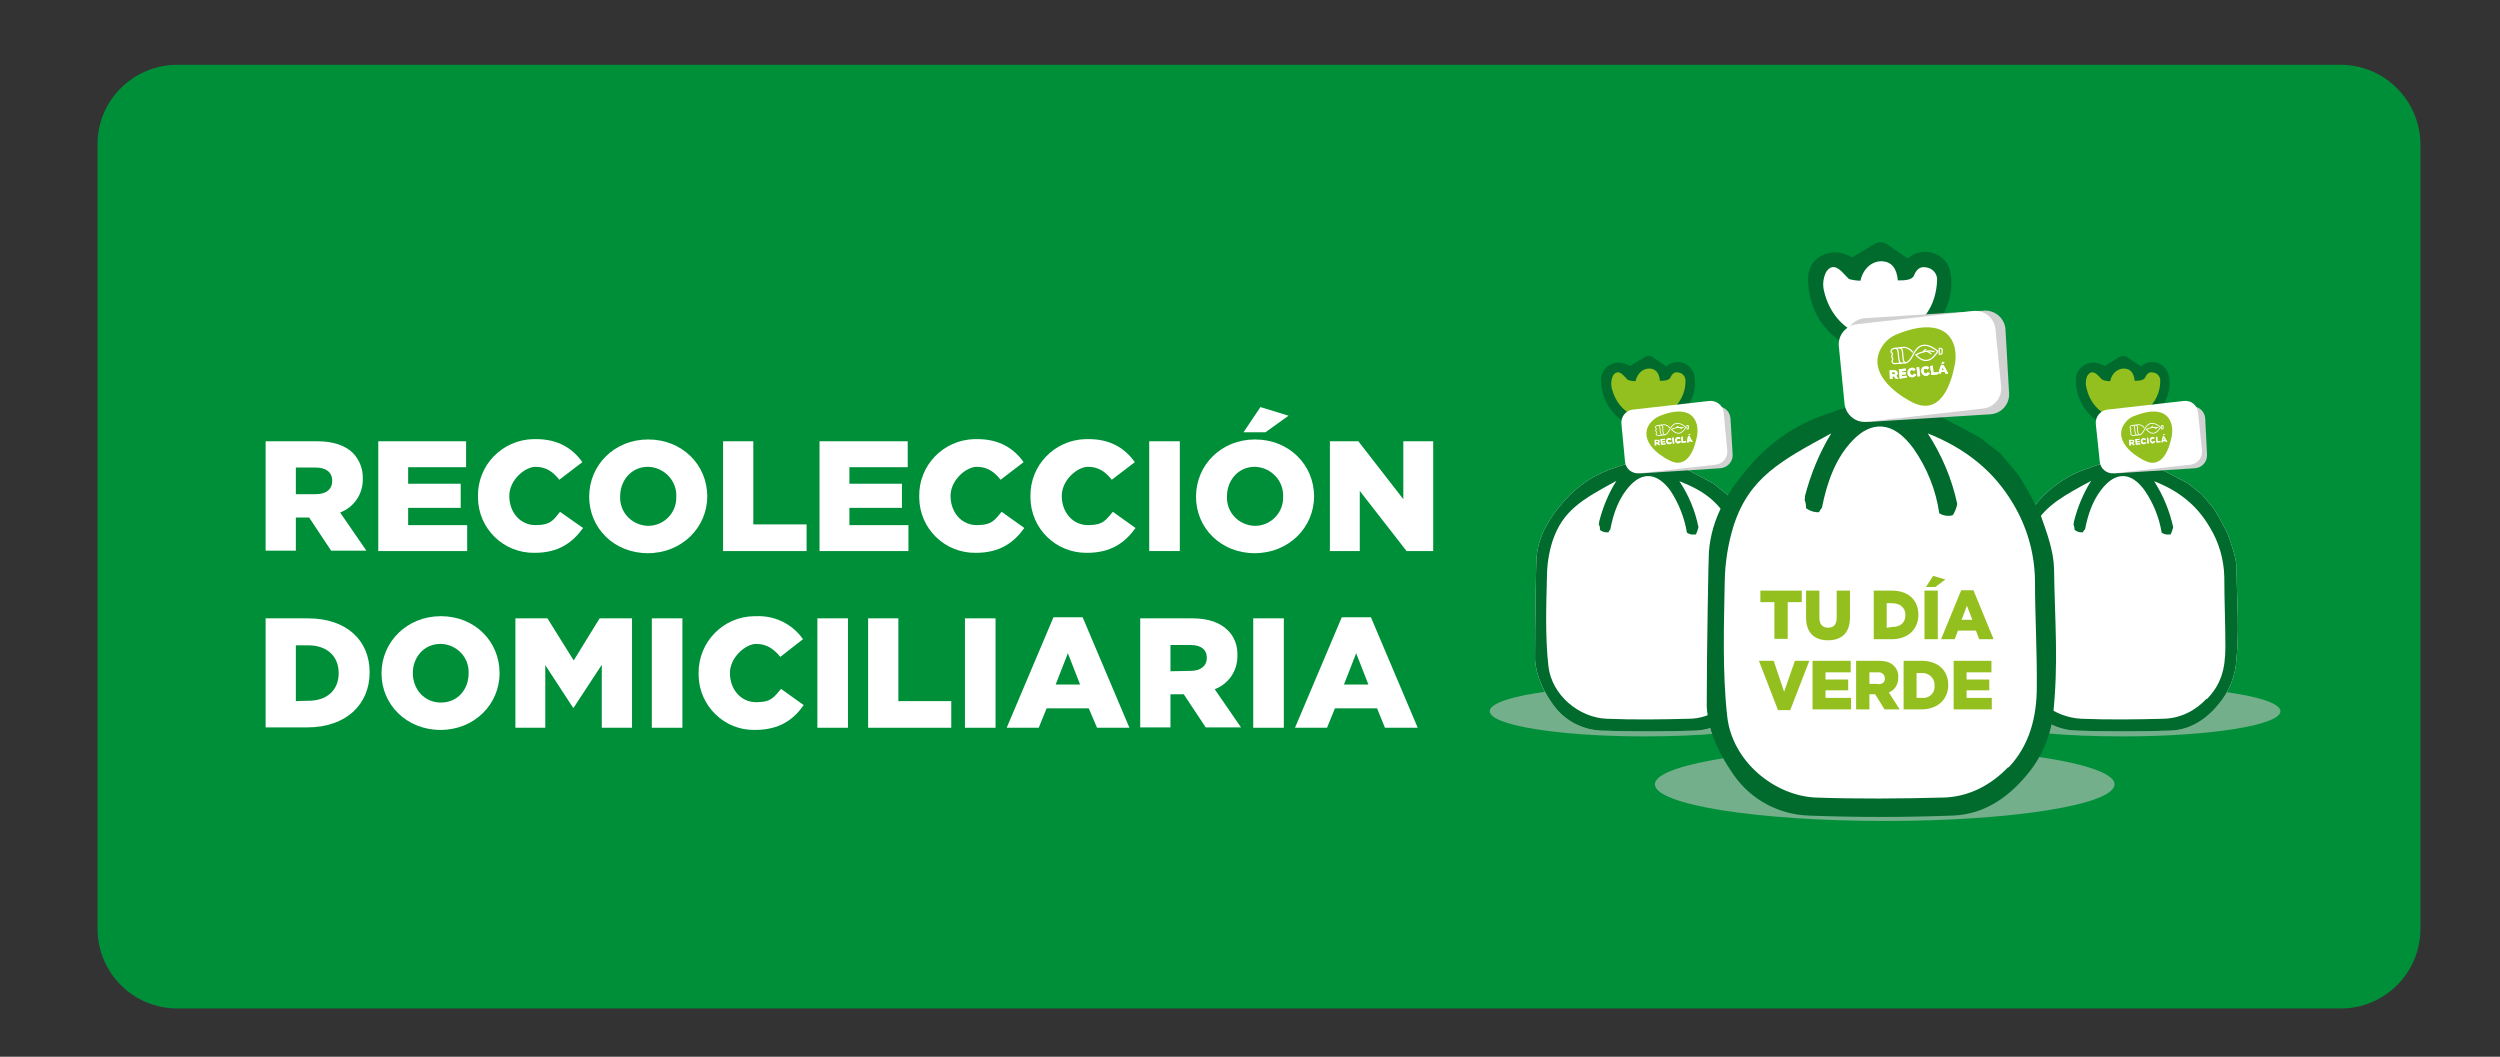 <?xml version="1.0" encoding="utf-8"?>
<!-- Generator: Adobe Illustrator 24.0.2, SVG Export Plug-In . SVG Version: 6.00 Build 0)  -->
<svg version="1.1" id="Capa_1" xmlns="http://www.w3.org/2000/svg" xmlns:xlink="http://www.w3.org/1999/xlink" x="0px" y="0px"
	 viewBox="0 0 694.6 293.6" style="enable-background:new 0 0 694.6 293.6;" xml:space="preserve">
<rect x="0" y="0" width="694.6" height="293.6" fill="#333333" stroke="none"/>
<style type="text/css">
	.st0{fill:#008F39;}
	.st1{fill:#FFFFFF;}
	.st2{fill:#006B2D;}
	.st3{fill:#93C01F;}
	.st4{fill-rule:evenodd;clip-rule:evenodd;fill:#FFFFFF;}
	.st5{fill:none;}
	.st6{opacity:0.58;}
	.st7{clip-path:url(#SVGID_2_);}
	.st8{fill:#C6C6C5;}
	.st9{clip-path:url(#SVGID_4_);}
	.st10{clip-path:url(#SVGID_6_);}
	.st11{clip-path:url(#SVGID_8_);}
	.st12{fill:#D1D1D1;}
	.st13{fill:none;stroke:#FFFFFF;stroke-width:0.35;stroke-linecap:round;stroke-linejoin:round;}
	.st14{clip-path:url(#SVGID_10_);}
	.st15{fill:none;stroke:#FFFFFF;stroke-width:0.23;stroke-linecap:round;stroke-linejoin:round;}
	.st16{clip-path:url(#SVGID_12_);}
</style>
<title>boton-recoleccion</title>
<path class="st0" d="M49.3,18h601c12.2,0,22.1,9.9,22.2,22.1l0,0V258c0,12.3-9.9,22.2-22.2,22.2l0,0h-601
	c-12.3,0-22.2-9.9-22.2-22.2l0,0l0,0V40.2C27,28,36.9,18.1,49.1,18C49.2,18,49.2,18,49.3,18z"/>
<path class="st1" d="M73.8,122.6h14.4c4.6,0,7.9,1.3,9.9,3.3c1.8,1.9,2.8,4.5,2.7,7.1l0,0c0.1,4.2-2.4,7.9-6.3,9.4l7.3,10.6H92
	l-6.1-9.2h-3.7v9.2h-8.4V122.6z M87.8,137.3c2.9,0,4.5-1.4,4.5-3.7l0,0c0-2.4-1.7-3.7-4.6-3.7h-5.5v7.4H87.8z"/>
<path class="st1" d="M105.1,122.6h24.4v7.2h-16.1v4.6H128v6.7h-14.6v4.8h16.4v7.2h-24.7V122.6z"/>
<path class="st1" d="M132.8,138L132.8,138c-0.2-8.7,6.7-15.8,15.4-16c0.2,0,0.5,0,0.7,0c6.2,0,10.2,2.6,12.9,6.4l-6.4,4.9
	c-1.7-2.2-3.7-3.6-6.6-3.6s-7.3,3.6-7.3,8.1l0,0c0,4.5,3,8.1,7.3,8.1s5-1.5,6.8-3.7l6.4,4.5c-2.9,4-6.7,6.9-13.5,6.9
	c-8.6,0.1-15.6-6.7-15.7-15.3C132.8,138.2,132.8,138.1,132.8,138z"/>
<path class="st1" d="M163.7,138L163.7,138c0-8.8,7-15.9,16.4-15.9s16.4,7,16.4,15.8l0,0c0,8.7-7.1,15.8-16.5,15.8
	S163.7,146.7,163.7,138z M187.9,138L187.9,138c0.2-4.4-3.3-8.1-7.7-8.3c-0.1,0-0.1,0-0.2,0c-4.6,0-7.7,3.8-7.7,8.2l0,0
	c-0.2,4.4,3.2,8,7.6,8.2c0.1,0,0.1,0,0.2,0c4.3,0,7.8-3.5,7.8-7.8C187.9,138.2,187.9,138.1,187.9,138z"/>
<path class="st1" d="M200.9,122.6h8.4v23.1h14.8v7.4h-23.2V122.6z"/>
<path class="st1" d="M227.7,122.6h24.5v7.2H236v4.6h14.6v6.7H236v4.8h16.4v7.2h-24.7V122.6z"/>
<path class="st1" d="M255.4,138L255.4,138c-0.2-8.7,6.7-15.8,15.4-16c0.2,0,0.5,0,0.7,0c6.2,0,10.2,2.6,12.9,6.4l-6.4,4.9
	c-1.7-2.2-3.7-3.6-6.6-3.6s-7.3,3.6-7.3,8.1l0,0c0,4.5,3,8.1,7.3,8.1s5-1.5,6.9-3.7l6.3,4.5c-2.9,4-6.7,6.9-13.5,6.9
	c-8.6,0.1-15.6-6.7-15.7-15.3C255.4,138.2,255.4,138.1,255.4,138z"/>
<path class="st1" d="M286.3,138L286.3,138c-0.2-8.7,6.7-15.8,15.4-16c0.2,0,0.5,0,0.7,0c6.2,0,10.2,2.6,12.9,6.4l-6.4,4.9
	c-1.7-2.2-3.7-3.6-6.6-3.6s-7.3,3.6-7.3,8.1l0,0c0,4.5,3,8.1,7.3,8.1s5-1.5,6.9-3.7l6.3,4.5c-2.9,4-6.7,6.9-13.5,6.9
	c-8.6,0.1-15.6-6.7-15.7-15.3C286.3,138.2,286.3,138.1,286.3,138z"/>
<path class="st1" d="M319.3,122.6h8.5v30.5h-8.5V122.6z"/>
<path class="st1" d="M332.3,138L332.3,138c0-8.8,7-15.9,16.4-15.9s16.4,7,16.4,15.8l0,0c0,8.7-7.1,15.8-16.5,15.8
	S332.3,146.7,332.3,138z M356.5,138L356.5,138c0.2-4.4-3.3-8.1-7.7-8.3c-0.1,0-0.1,0-0.2,0c-4.6,0-7.7,3.8-7.7,8.2l0,0
	c-0.2,4.4,3.2,8,7.6,8.2c0.1,0,0.1,0,0.2,0c4.3,0,7.8-3.5,7.8-7.8C356.5,138.2,356.5,138.1,356.5,138z M350.2,113.1l7.8,2.4
	l-6.4,4.6h-6.1L350.2,113.1z"/>
<path class="st1" d="M369.5,122.6h7.9l12.5,16.1v-16.1h8.3v30.5h-7.4l-13-16.7v16.7h-8.3V122.6z"/>
<path class="st1" d="M73.8,171.8h11.7c10.9,0,17.2,6.2,17.2,15l0,0c0,8.8-6.4,15.3-17.4,15.3H73.8V171.8z M85.7,194.7
	c5,0,8.4-2.8,8.4-7.7l0,0c0-4.8-3.4-7.7-8.4-7.7h-3.5v15.5L85.7,194.7z"/>
<path class="st1" d="M106,187.1L106,187.1c0-8.8,7.1-15.9,16.5-15.9s16.3,7,16.3,15.8l0,0c0,8.7-7,15.8-16.4,15.8
	S106,195.8,106,187.1z M130.2,187.1L130.2,187.1c0.2-4.4-3.2-8-7.6-8.2c-0.1,0-0.1,0-0.2,0c-4.6,0-7.7,3.7-7.7,8.1l0,0
	c0,4.4,3.1,8.2,7.8,8.2S130.2,191.5,130.2,187.1z"/>
<path class="st1" d="M143.2,171.8h8.9l7.3,11.7l7.2-11.7h9v30.4h-8.4v-17.5l-7.8,11.9h-0.2l-7.7-11.8v17.4h-8.3V171.8z"/>
<path class="st1" d="M181.1,171.8h8.5v30.4h-8.5V171.8z"/>
<path class="st1" d="M194.1,187.1L194.1,187.1c-0.1-8.7,6.8-15.8,15.5-15.9c0.2,0,0.4,0,0.6,0c5.1-0.2,10,2.2,12.9,6.4l-6.3,4.9
	c-1.8-2.2-3.8-3.6-6.7-3.6s-7.3,3.7-7.3,8.1l0,0c0,4.5,3,8.1,7.3,8.1s5-1.5,6.9-3.7l6.3,4.5c-2.8,4-6.7,6.9-13.5,6.9
	c-8.5,0.2-15.5-6.6-15.7-15.1C194.1,187.5,194.1,187.3,194.1,187.1z"/>
<path class="st1" d="M227.1,171.8h8.5v30.4h-8.5V171.8z"/>
<path class="st1" d="M241.2,171.8h8.4v23h14.7v7.4h-23.1V171.8z"/>
<path class="st1" d="M268.1,171.8h8.5v30.4h-8.5V171.8z"/>
<path class="st1" d="M292.7,171.5h8.1l13,30.7h-9l-2.3-5.4h-11.7l-2.2,5.4h-8.9L292.7,171.5z M300.1,190.2l-3.4-8.7l-3.4,8.7H300.1z
	"/>
<path class="st1" d="M316.8,171.8h14.4c4.6,0,7.8,1.2,9.9,3.3c1.9,1.8,2.8,4.4,2.7,7l0,0c0.1,4.2-2.4,7.9-6.3,9.4l7.3,10.6H335
	l-6.1-9.2h-3.7v9.2h-8.4V171.8z M330.8,186.4c2.8,0,4.5-1.4,4.5-3.6l0,0c0-2.4-1.7-3.6-4.6-3.6h-5.5v7.3L330.8,186.4z"/>
<path class="st1" d="M348.2,171.8h8.5v30.4h-8.5V171.8z"/>
<path class="st1" d="M372.8,171.5h8.1l13,30.7h-9.1l-2.2-5.4h-11.7l-2.2,5.4h-8.9L372.8,171.5z M380.2,190.2l-3.4-8.7l-3.4,8.7
	H380.2z"/>
<path class="st2" d="M450.7,116.9c-3.1-2.2-5.2-5.5-5.7-9.3c-0.3-2-0.3-4.2,1.5-5.7s4.3-1.5,6.4-0.2l3.6-2.2c0.9-0.8,2.2-0.8,3.1,0
	l3.4,2.3c1.9-1.7,4.9-1.6,6.6,0.3c0.5,0.6,0.9,1.2,1.1,2c0.5,2.4,0.2,5-0.9,7.2c-1.3,2.5-2.8,4.6-4.9,5.8L450.7,116.9z"/>
<path class="st3" d="M452.2,105.5c-0.7-0.7-1.4-1.7-2.3-2s-1.7,0.6-1.9,1.2c-0.4,1-0.4,2.1-0.2,3.1c1.8,7.5,9.2,10.6,15.3,7
	c3.2-1.8,5.2-5.2,5.2-8.9c0.1-1.2-0.8-2.3-2-2.4c0,0,0,0,0,0c-1.1-0.3-1.8,0.5-2.2,1.4s-2.1,0.9-2.9,0.9c-0.2-2.2-1.2-3.3-2.8-3.4
	s-3.4,1-4,3.5C453.6,105.9,452.9,105.8,452.2,105.5"/>
<path class="st1" d="M489.5,158.2c0-3.2-1.3-6.5-2.4-9.7c-1.2-2.5-2.5-4.9-4-7.3l-3.3-3.9l-3.8-3l-9.1-4.8
	c-11.1-2.9-17.7,0.3-17.7,0.3c-5.7,1.7-10.8,5-14.7,9.5c-4,4.6-7.2,9.6-7.6,15.9c-0.1,0.3-0.4,18-0.4,28c0.3,5,2.8,9.5,4.9,12.4
	c3.1,4.5,8.1,7.2,13.6,7.4c8.7,0.3,17.4,0.3,26.1,0c5.9-0.2,10.5-3.5,14.1-8.2s4.2-9.9,4.2-9.9C490.4,175.1,489.6,167.9,489.5,158.2
	"/>
<path class="st4" d="M459.7,122.2h1.3c0.1,0.1,0.1,0.2,0.1,0.4l0,0c0.1,0.2-0.1,0.4-0.2,0.5l0.4,0.6h-0.5l-0.4-0.4h-0.2v0.5h-0.5
	L459.7,122.2z M460.5,122.9c0.1,0,0.2-0.1,0.2-0.2v0l0,0c0-0.2-0.1-0.2-0.3-0.2h-0.3v0.4L460.5,122.9z"/>
<polygon class="st4" points="461.3,122 462.6,121.9 462.7,122.2 461.8,122.3 461.8,122.6 462.6,122.5 462.6,122.9 461.9,122.9 
	461.9,123.2 462.8,123.1 462.8,123.5 461.5,123.6 "/>
<path class="st5" d="M417.9,100.1l1.4,102.3l36.7,15.5l23.3-11.9l-3.3-9.5l0.5-18.8c0,0,1.1-24.8,1.1-30s9.3-16,9.3-16l2-16.9
	l-0.7-14L454.4,86L417.9,100.1z"/>
<path class="st2" d="M582.6,116.9c-3.1-2.2-5.2-5.5-5.7-9.3c-0.3-2-0.3-4.2,1.5-5.7s4.3-1.5,6.4-0.2l3.5-2.2c1.1-0.7,2.1-0.9,3.1,0
	l3.4,2.3c1.9-1.7,4.9-1.6,6.6,0.3c0.5,0.6,0.9,1.2,1.1,2c0.6,2.4,0.3,5-0.9,7.2c-1,2.4-2.7,4.4-4.8,5.8L582.6,116.9z"/>
<path class="st3" d="M584.1,105.5c-0.8-0.7-1.4-1.7-2.4-2s-1.6,0.6-1.9,1.2c-0.3,1-0.4,2.1-0.1,3.1c1.7,7.5,9.2,10.6,15.3,7
	c3.2-1.8,5.2-5.2,5.2-8.9c0.1-1.2-0.8-2.3-2-2.4c0,0,0,0,0,0c-1.1-0.3-1.8,0.5-2.2,1.4s-2.1,0.9-2.9,0.9c-0.2-2.2-1.2-3.3-2.8-3.4
	s-3.5,1-4,3.5C585.5,105.9,584.8,105.8,584.1,105.5"/>
<path class="st1" d="M621.4,158.2c0-3.2-1.3-6.5-2.4-9.7c-1.2-2.5-2.5-4.9-4-7.3l-3.3-3.9l-3.8-3l-9.1-4.8
	c-11.2-2.9-17.7,0.3-17.7,0.3c-5.7,1.7-10.9,5-14.8,9.5c-4,4.6-7.1,9.6-7.6,15.9c0,0.3-0.3,18-0.3,28c0.2,5,2.8,9.5,4.8,12.4
	c3.1,4.5,8.2,7.2,13.7,7.4c8.7,0.3,17.4,0.3,26.1,0c5.9-0.2,10.5-3.5,14.1-8.2s4.1-9.9,4.1-9.9C622.3,175.1,621.5,167.9,621.4,158.2
	"/>
<polygon class="st4" points="593.2,122 594.5,121.9 594.5,122.2 593.7,122.3 593.7,122.6 594.5,122.5 594.5,122.9 593.8,122.9 
	593.8,123.2 594.6,123.1 594.7,123.5 593.4,123.6 "/>
<path class="st4" d="M594.8,122.7L594.8,122.7c-0.1-0.5,0.2-0.9,0.7-1c0.3,0,0.6,0.1,0.8,0.3l-0.4,0.3l-0.3-0.2
	c-0.2,0.1-0.4,0.3-0.4,0.5h0.1c0,0.2,0.2,0.4,0.4,0.4l0,0l0.3-0.2l0.4,0.2c-0.2,0.2-0.3,0.4-0.7,0.4c-0.4,0.1-0.8-0.1-0.9-0.5
	C594.8,122.9,594.8,122.8,594.8,122.7"/>
<polygon class="st4" points="596.5,121.6 596.9,121.6 597.1,123.2 596.6,123.3 "/>
<path class="st4" d="M597.3,122.4L597.3,122.4c-0.1-0.5,0.2-0.9,0.7-1c0.4,0,0.6,0.1,0.7,0.3l-0.3,0.3c-0.1-0.1-0.2-0.2-0.3-0.1
	c-0.2,0-0.4,0.2-0.4,0.4c0,0,0,0,0,0l0,0c0.1,0.3,0.2,0.5,0.5,0.4l0.3-0.2l0.4,0.2c-0.2,0.2-0.4,0.4-0.7,0.5
	c-0.4,0.1-0.8-0.3-0.9-0.7C597.3,122.5,597.3,122.4,597.3,122.4"/>
<polygon class="st4" points="599,121.4 599.4,121.3 599.5,122.6 600.3,122.5 600.3,122.9 599.1,123 "/>
<path class="st4" d="M600.9,121.2h0.4l0.9,1.6h-0.5v-0.2H601v0.3h-0.5L600.9,121.2z M601.4,122.1l-0.2-0.4l-0.2,0.5L601.4,122.1z
	 M601.1,120.6h0.5l-0.3,0.3h-0.4L601.1,120.6z"/>
<path class="st5" d="M556.6,100.8l-0.7,14l2.1,16.9c0,0,9.2,10.7,9.2,16s1.2,30,1.2,30l0.4,18.8l-3.2,9.5l23.3,11.9l36.6-15.5
	l1.4-102.3L590.5,86L556.6,100.8z"/>
<g class="st6">
	<g>
		<defs>
			<rect id="SVGID_1_" x="459.8" y="209.9" width="127.7" height="18.2"/>
		</defs>
		<clipPath id="SVGID_2_">
			<use xlink:href="#SVGID_1_"  style="overflow:visible;"/>
		</clipPath>
		<g class="st7">
			<path class="st8" d="M459.8,217.9c0,5.7,28.6,10.2,63.9,10.2s63.8-4.5,63.8-10.2c0-3.2-9.4-6.1-24-8c-9,15.9-24.8,14.9-39.8,14.9
				s-34.1,0.5-42.4-14.5C468.1,212.2,459.8,214.9,459.8,217.9"/>
		</g>
	</g>
</g>
<g class="st6">
	<g>
		<defs>
			<rect id="SVGID_3_" x="567" y="192.1" width="66.6" height="12.5"/>
		</defs>
		<clipPath id="SVGID_4_">
			<use xlink:href="#SVGID_3_"  style="overflow:visible;"/>
		</clipPath>
		<g class="st9">
			<path class="st8" d="M568,203.7c6.4,0.6,13.9,0.9,21.8,0.9c24.2,0,43.8-3.1,43.8-7c0-2.2-6.4-4.2-16.5-5.5
				c-6.1,10.9-17,10.2-27.3,10.2c-7.4,0-15.2,0.2-21.3-2.7C565.4,198.1,568.1,202.8,568,203.7"/>
		</g>
	</g>
</g>
<g class="st6">
	<g>
		<defs>
			<rect id="SVGID_5_" x="413.9" y="192.1" width="65.4" height="12.5"/>
		</defs>
		<clipPath id="SVGID_6_">
			<use xlink:href="#SVGID_5_"  style="overflow:visible;"/>
		</clipPath>
		<g class="st10">
			<path class="st8" d="M478.3,203.7c-6.3,0.6-13.6,0.9-21.4,0.9c-23.8,0-43-3.1-43-7c0-2.2,6.3-4.2,16.1-5.5
				c6.1,10.9,16.7,10.2,26.9,10.2c7.2,0,14.9,0.2,20.9-2.7C480.9,198.1,478.2,202.8,478.3,203.7"/>
		</g>
	</g>
</g>
<path class="st2" d="M511.3,94.8c-4.8-3.3-8-8.4-8.7-14.2c-0.5-3.1-0.5-6.4,2.2-8.7s6.7-2.3,9.8-0.4l5.5-3.3c1.6-1.1,3.1-1.3,4.7,0
	l5.2,3.6c4.3-3.7,10.7-1.4,11.8,3.4c0.8,3.8,0.3,7.7-1.4,11.1c-1.8,3.8-4.2,7.1-7.4,8.8L511.3,94.8z"/>
<path class="st1" d="M513.6,77.4c-1.2-1.1-2.2-2.6-3.6-3.1s-2.6,0.9-2.9,1.9c-0.6,1.5-0.7,3.1-0.3,4.7c2.7,11.5,14.2,16.3,23.4,10.8
	c5-2.9,7.7-7.6,8-13.7c0.2-1.8-1.2-3.5-3-3.7c-1.8-0.4-2.8,0.7-3.4,2.2s-3.2,1.4-4.5,1.4c-0.3-3.3-1.7-5.1-4.2-5.3s-5.3,1.5-6.2,5.4
	C515.7,78,513.5,77.6,513.6,77.4"/>
<path class="st1" d="M512.2,116.1c-13.1,0.7-38.7,11.3-35.4,67.8c1.8,22,0.3,41.5,42.7,41.5s48-12.8,48.9-33.6
	S577.8,112.8,512.2,116.1"/>
<path class="st2" d="M570.7,158.1c-0.1-5-2-10.1-3.7-14.9c-1.8-3.8-3.9-7.5-6.1-11.1l-5.1-6.1l-5.8-4.5l-13.9-7.4
	c-17.1-4.4-27.2,0.5-27.2,0.5c-8.7,2.6-16.6,7.7-22.5,14.6c-6.1,6.9-10.9,14.6-11.6,24.2c-0.1,0.5-0.6,27.7-0.6,42.9
	c0.4,7.6,4.3,14.5,7.5,19c4.8,6.9,12.5,11,20.8,11.3c13.3,0.5,26.7,0.5,40,0c9-0.3,16-5.3,21.6-12.5s6.3-15.2,6.3-15.2
	C572,184,570.9,172.9,570.7,158.1 M558,213.1c-5,5.2-11.2,8.4-18.4,8.5c-11.6,0.3-23.3,0.4-34.9,0s-23.4-10-24.8-22.5
	s-0.9-25.7-0.7-37.6c0.1-5.2,0.9-10.3,2.4-15.2c4.3-13.6,13.2-18.3,27.2-25.9c-3.3,5.4-5.7,11.3-7.3,17.4c0,0.4,0,0.7-0.1,1.1
	c0.3,0.7,0.4,1.5,0.4,2.3c0.8,0.6,1.8,1,2.8,1.1h0.8c0.2-0.4,0.5-0.9,0.8-1.2c1.4-7,3.7-13.7,8.6-18.8s11-5.8,16.9,2.4
	c3.7,5.3,6.2,11.5,7.1,17.9c0.9,0.6,2,0.8,3.1,0.7l0.7-0.2c0.6-1,1-2,1.2-3.1c-1.5-7-4.3-13.6-8.2-19.6
	c10.5,4.2,18.3,10.4,23.7,19.5c3.9,6.5,6,13.8,6.1,21.4c0,9.9,0.6,19.7,0.5,29.6c0,8.3-2,16.2-7.9,22.4"/>
<g>
	<defs>
		<rect id="SVGID_7_" x="512.9" y="86.3" width="45.3" height="30.9"/>
	</defs>
	<clipPath id="SVGID_8_">
		<use xlink:href="#SVGID_7_"  style="overflow:visible;"/>
	</clipPath>
	<g class="st11">
		<path class="st12" d="M557.2,91.5c-0.2-3-2.8-5.3-5.8-5.2l-33.2,2.1c-3.1,0.2-5.4,2.8-5.3,5.9l1,17.7c0.3,3,2.9,5.3,5.9,5.2
			l33.2-2.1c3.1-0.2,5.4-2.8,5.2-5.9L557.2,91.5z"/>
	</g>
</g>
<path class="st1" d="M554.4,91.3c-0.4-3-3.1-5.2-6.1-4.9l-32.5,3.7c-3,0.4-5.2,3.1-4.9,6.1l1.6,16.1c0.4,3,3.1,5.2,6.1,4.9l32.5-3.7
	c3-0.4,5.2-3.1,4.9-6.1L554.4,91.3z"/>
<path class="st3" d="M531,111.6c8.3,4.5,11.2-5.4,12.1-10.2c0.4-1.7,0.3-3.5-0.1-5.2c-2.2-7.3-10.6-5.5-15.5-3.5
	c-2.4,0.8-4.3,2.6-5.3,4.9C518.9,105.7,531,111.6,531,111.6"/>
<path class="st4" d="M525,102.9h1.1c0.4,0,0.7,0,0.9,0.2c0.1,0.1,0.2,0.3,0.2,0.5l0,0c0.1,0.3-0.1,0.7-0.4,0.8l0.7,0.8h-0.8
	l-0.6-0.7h-0.3v0.8h-0.7L525,102.9z M526.2,104c0.3,0,0.4-0.1,0.4-0.3l0,0c-0.1-0.2-0.2-0.3-0.4-0.3h-0.5v0.6L526.2,104z"/>
<polygon class="st4" points="527.6,102.6 529.5,102.4 529.6,103 528.3,103.2 528.3,103.5 529.5,103.4 529.5,104 528.4,104.1 
	528.4,104.5 529.7,104.4 529.8,104.9 527.8,105.2 "/>
<path class="st4" d="M530,103.7L530,103.7c-0.1-0.7,0.4-1.4,1.1-1.5c0,0,0,0,0,0c0.4-0.1,0.8,0.1,1.1,0.4l-0.5,0.5
	c-0.1-0.2-0.3-0.3-0.5-0.3c-0.3,0-0.6,0.3-0.5,0.7c0,0,0,0.1,0,0.1l0,0c0,0.3,0.3,0.6,0.6,0.6c0.3,0,0.4-0.2,0.5-0.4l0.6,0.3
	c-0.2,0.4-0.6,0.7-1,0.7c-0.7,0.1-1.3-0.3-1.4-1C530,103.8,530,103.7,530,103.7"/>
<polygon class="st4" points="532.5,102.1 533.2,102 533.5,104.5 532.8,104.6 "/>
<path class="st4" d="M533.8,103.2L533.8,103.2c-0.1-0.7,0.3-1.3,1-1.4c0,0,0.1,0,0.1,0c0.4-0.1,0.9,0,1.1,0.4l-0.5,0.5
	c-0.1-0.2-0.3-0.3-0.5-0.3c-0.3,0-0.6,0.3-0.5,0.7c0,0,0,0.1,0,0.1l0,0c0,0.3,0.3,0.6,0.6,0.6c0.2,0,0.4-0.2,0.5-0.4l0.6,0.3
	c-0.2,0.4-0.6,0.7-1,0.7C534.5,104.5,533.9,103.9,533.8,103.2C533.8,103.2,533.8,103.2,533.8,103.2"/>
<polygon class="st4" points="536.3,101.7 537,101.6 537.2,103.5 538.4,103.4 538.4,104 536.6,104.2 "/>
<path class="st4" d="M539.3,101.4h0.7l1.3,2.4h-0.8l-0.2-0.5h-0.9l-0.2,0.5h-0.7L539.3,101.4z M540.1,102.8l-0.4-0.7l-0.2,0.8
	L540.1,102.8z M539.7,100.5l0.6,0.2l-0.5,0.4h-0.4L539.7,100.5z"/>
<path class="st1" d="M525,102.9h1.1c0.4,0,0.7,0,0.9,0.2c0.1,0.1,0.2,0.3,0.2,0.5l0,0c0.1,0.3-0.1,0.7-0.4,0.8l0.7,0.8h-0.8
	l-0.6-0.7h-0.3v0.8h-0.7L525,102.9z M526.2,104c0.3,0,0.4-0.1,0.4-0.3l0,0c-0.1-0.2-0.2-0.3-0.4-0.3h-0.5v0.6L526.2,104z"/>
<polygon class="st1" points="527.6,102.6 529.5,102.4 529.6,103 528.3,103.2 528.3,103.5 529.5,103.4 529.5,104 528.4,104.1 
	528.4,104.5 529.7,104.4 529.8,104.9 527.8,105.2 "/>
<path class="st1" d="M530,103.7L530,103.7c-0.1-0.7,0.4-1.4,1.1-1.5c0,0,0,0,0,0c0.4-0.1,0.8,0.1,1.1,0.4l-0.5,0.5
	c-0.1-0.2-0.3-0.3-0.5-0.3c-0.3,0-0.6,0.3-0.5,0.7c0,0,0,0.1,0,0.1l0,0c0,0.3,0.3,0.6,0.6,0.6c0.3,0,0.4-0.2,0.5-0.4l0.6,0.3
	c-0.2,0.4-0.6,0.7-1,0.7c-0.7,0.1-1.3-0.3-1.4-1C530,103.8,530,103.7,530,103.7"/>
<polygon class="st1" points="532.5,102.1 533.2,102 533.5,104.5 532.8,104.6 "/>
<path class="st1" d="M533.8,103.2L533.8,103.2c-0.1-0.7,0.3-1.3,1-1.4c0,0,0.1,0,0.1,0c0.4-0.1,0.9,0,1.1,0.4l-0.5,0.5
	c-0.1-0.2-0.3-0.3-0.5-0.3c-0.3,0-0.6,0.3-0.5,0.7c0,0,0,0.1,0,0.1l0,0c0,0.3,0.3,0.6,0.6,0.6c0.2,0,0.4-0.2,0.5-0.4l0.6,0.3
	c-0.2,0.4-0.6,0.7-1,0.7C534.5,104.5,533.9,103.9,533.8,103.2C533.8,103.2,533.8,103.2,533.8,103.2"/>
<polygon class="st1" points="536.3,101.7 537,101.6 537.2,103.5 538.4,103.4 538.4,104 536.6,104.2 "/>
<path class="st1" d="M539.3,101.4h0.7l1.3,2.4h-0.8l-0.2-0.5h-0.9l-0.2,0.5h-0.7L539.3,101.4z M540.1,102.8l-0.4-0.7l-0.2,0.8
	L540.1,102.8z M539.7,100.5l0.6,0.2l-0.5,0.4h-0.4L539.7,100.5z"/>
<path class="st13" d="M537.3,97.7c-1.4-0.5-3.6,0.1-5,0.9c2.6,2.8,4.6,1.4,6.1-1c-4.5-3.7-6.2-0.2-6.6,0.5s-1.2,2.5-2.3,2.7
	l-2.7,0.2c-1,0.2-1.1-0.5-1.1-0.7s0.2-0.3,0.2-0.6s-0.3-0.3-0.3-0.6s0.2-0.5,0.2-0.8s-0.3-0.2-0.4-0.5l0,0c0-0.2,0-0.9,1-1l2.7-0.3
	c0.9,0.1,1.7,0.6,2.3,1.3"/>
<path class="st13" d="M527.8,96.7c0.6-0.1,0.7,0.6,0.8,1.1s0,3,0.8,3"/>
<path class="st13" d="M526.6,96.8c0.6-0.1,0.7,0.6,0.8,1.2s0.1,3,0.8,2.9"/>
<path class="st13" d="M539.2,96.8h-0.4v1.6h0.5c0.1,0,0.3-0.1,0.3-0.5v-0.6c0.1-0.2-0.1-0.4-0.3-0.5
	C539.3,96.8,539.2,96.8,539.2,96.8z"/>
<path class="st13" d="M535.4,97.6c0.4,0.2,0.8,0.4,1.1,0.7"/>
<path class="st13" d="M534.4,97.8c0.1-0.3,0.3-0.5,0.6-0.7"/>
<path class="st4" d="M591.5,122.2h1.3c0.1,0.1,0.2,0.2,0.2,0.4l0,0c0,0.2-0.1,0.4-0.3,0.5l0.5,0.6h-0.5l-0.4-0.4h-0.2v0.5h-0.5
	L591.5,122.2z M592.4,122.9l0.2-0.2l0,0c0-0.2-0.1-0.2-0.3-0.2H592v0.4L592.4,122.9z"/>
<path class="st2" d="M476.5,157.4c0-3.3,2.2-4.7,1.1-7.9c0,0,5.8-7.7,5.5-8.3s-2.1-2.5-3.3-3.9l-3.8-3l-9.1-4.8
	c-11.1-2.9-17.7,0.3-17.7,0.3c-5.7,1.7-10.8,5-14.7,9.5c-4,4.6-7.2,9.6-7.6,15.9c-0.1,0.3-0.4,18-0.4,28c0.3,5,2.8,9.5,4.9,12.4
	c3.1,4.5,8.1,7.2,13.6,7.4c8.7,0.3,17.4,0.3,26.1,0c2.3-0.1,4.5-0.7,6.6-1.7c2.9-1.4-3.7-5.9-1.6-8.7c4.4-5.6,0.7-9.6,0.7-9.6
	c1-9.8-0.2-9.4-0.3-19.1 M477.5,193.3c-1.2,1.3,1.3,3.1-0.1,4c-2.5,1.5-5.3,2.4-8.2,2.4c-7.6,0.2-15.2,0.3-22.8,0
	s-15.3-6.5-16.2-14.7s-0.6-16.8-0.4-24.5c0-3.4,0.5-6.8,1.5-10c2.9-8.9,8.7-11.9,17.8-16.9c-2.2,3.5-3.8,7.4-4.8,11.4
	c0,0.2,0,0.5-0.1,0.7c0.3,0.5,0.4,1,0.3,1.5c0.5,0.4,1.1,0.7,1.8,0.7h0.6c0.1-0.3,0.3-0.6,0.5-0.8c0.9-4.6,2.4-8.9,5.6-12.3
	s7.2-3.8,11.1,1.5c2.3,3.5,3.9,7.5,4.6,11.7c0.6,0.4,1.3,0.6,2,0.5h0.5c0.3-0.6,0.5-1.3,0.7-2c-0.9-4.6-2.7-8.9-5.3-12.8
	c6.9,2.7,10.5,5.5,14.1,11.4c0.9,1.4-3.1,9.2-3.1,14.3s-2.2,13.3-2.2,19.7s5,5.2,1.1,9.2"/>
<path class="st2" d="M621.4,158.2c0-3.2-1.3-6.5-2.4-9.7c-1.2-2.5-2.5-4.9-4-7.3l-3.3-3.9l-3.8-3l-9.1-4.8
	c-11.2-2.9-17.7,0.3-17.7,0.3c-5.7,1.7-10.9,5-14.8,9.5c-0.9,1.1-1.9,2.3-2.7,3.5c-2.6,3.6,3.8,7.8,3.4,12.5
	c0,0.3,1.5,18.4,1.5,28.3c0.3,5-1.9,8.6,0.2,11.5s-3.2,3.2-1.9,4.2c2.9,2.3,6.4,3.6,10.1,3.7c8.7,0.3,17.4,0.3,26.1,0
	c5.9-0.2,10.5-3.5,14.1-8.2s4.1-9.9,4.1-9.9C622.3,175.1,621.5,167.9,621.4,158.2 M613.1,194.1c-3.1,3.4-7.4,5.5-12,5.6
	c-7.6,0.2-15.2,0.3-22.8,0c-3.7-0.2-7.3-1.5-10.2-3.9c-3.2-2.6,1.2-6.9,0.7-11.3c-0.9-7.6-1-18.7-0.9-26.4c0-3.4-1.7-5.4-0.7-8.6
	s-2.6-2.5-1.7-4c3.2-5.3,8.3-8,15.5-11.9c-2.2,3.5-3.8,7.4-4.8,11.4c0,0.2,0,0.5-0.1,0.7c0.2,0.5,0.3,1,0.3,1.5
	c0.5,0.4,1.1,0.7,1.8,0.7h0.5c0.1-0.3,0.3-0.6,0.6-0.8c0.9-4.6,2.4-8.9,5.6-12.3s7.2-3.8,11,1.5c2.4,3.5,4,7.5,4.7,11.7
	c0.6,0.4,1.3,0.6,2,0.5h0.5c0.3-0.6,0.5-1.3,0.7-2c-1-4.6-2.8-8.9-5.3-12.8c6.9,2.7,11.9,6.7,15.4,12.7c2.6,4.2,4,9,4.1,14
	c0,6.4,0.3,12.9,0.3,19.3s-1.3,10.6-5.2,14.6"/>
<g>
	<defs>
		<rect id="SVGID_9_" x="451.9" y="112.9" width="29.5" height="18.6"/>
	</defs>
	<clipPath id="SVGID_10_">
		<use xlink:href="#SVGID_9_"  style="overflow:visible;"/>
	</clipPath>
	<g class="st14">
		<path class="st12" d="M480.8,116.3c-0.1-2-1.8-3.5-3.8-3.4c0,0,0,0,0,0l-21.7,1.4c-2,0.1-3.5,1.8-3.4,3.8c0,0,0,0,0,0l0.5,10
			c0.2,2,1.9,3.5,3.9,3.4l21.6-1.4c2-0.1,3.6-1.8,3.5-3.8L480.8,116.3z"/>
	</g>
</g>
<path class="st1" d="M478.9,114.6c-0.2-2-2-3.4-4-3.2c0,0,0,0,0,0l-21.2,2.4c-2,0.2-3.4,2-3.2,4c0,0,0,0,0,0l1,10.5
	c0.2,2,2,3.4,4,3.2c0,0,0,0,0,0l21.2-2.4c2-0.2,3.4-2,3.2-4c0,0,0,0,0,0L478.9,114.6z"/>
<path class="st3" d="M463.6,127.8c5.4,3,7.3-3.5,7.9-6.6c0.2-1.1,0.2-2.3-0.1-3.4c-1.4-4.8-6.9-3.6-10.1-2.3
	c-1.5,0.6-2.8,1.7-3.5,3.2C455.7,124,463.6,127.8,463.6,127.8"/>
<path class="st4" d="M462.9,122.7L462.9,122.7c0-0.5,0.3-0.9,0.8-1c0.3,0,0.5,0.1,0.7,0.3l-0.3,0.3l-0.4-0.2
	c-0.2,0.1-0.4,0.3-0.3,0.5l0,0c0,0.2,0.2,0.4,0.4,0.4c0.2,0,0.3-0.1,0.3-0.2l0.4,0.2c-0.1,0.3-0.4,0.4-0.7,0.4
	C463.4,123.5,463,123.2,462.9,122.7C462.9,122.7,462.9,122.7,462.9,122.7"/>
<path class="st1" d="M459.7,122.2h1.3c0.1,0.1,0.1,0.2,0.1,0.4l0,0c0.1,0.2-0.1,0.4-0.2,0.5l0.4,0.6h-0.5l-0.4-0.4h-0.2v0.5h-0.5
	L459.7,122.2z M460.5,122.9c0.1,0,0.2-0.1,0.2-0.2v0l0,0c0-0.2-0.1-0.2-0.3-0.2h-0.3v0.4L460.5,122.9z"/>
<polygon class="st1" points="461.3,122 462.6,121.9 462.7,122.2 461.8,122.3 461.8,122.6 462.6,122.5 462.6,122.9 461.9,122.9 
	461.9,123.2 462.8,123.1 462.8,123.5 461.5,123.6 "/>
<path class="st1" d="M462.9,122.7L462.9,122.7c0-0.5,0.3-0.9,0.8-1c0.3,0,0.5,0.1,0.7,0.3l-0.3,0.3l-0.4-0.2
	c-0.2,0.1-0.4,0.3-0.3,0.5l0,0c0,0.2,0.2,0.4,0.4,0.4c0.2,0,0.3-0.1,0.3-0.2l0.4,0.2c-0.1,0.3-0.4,0.4-0.7,0.4
	C463.4,123.5,463,123.2,462.9,122.7C462.9,122.7,462.9,122.7,462.9,122.7"/>
<path class="st15" d="M467.7,118.8c-1.1-0.2-2.3,0-3.3,0.5c1.8,1.9,3.1,1,4-0.6c-2.9-2.4-4-0.1-4.3,0.3s-0.8,1.7-1.5,1.8l-1.8,0.2
	c-0.6,0-0.7-0.4-0.7-0.5s0.2-0.2,0.2-0.4l-0.3-0.4c0-0.3,0.2-0.3,0.2-0.5s-0.2-0.2-0.2-0.4l0,0c-0.1-0.1-0.1-0.5,0.6-0.6l1.8-0.2
	c0.5,0,0.9,0.3,1.5,0.8"/>
<path class="st15" d="M461.5,118.1c0.4,0,0.5,0.4,0.5,0.8s0,1.9,0.5,1.9"/>
<path class="st15" d="M460.7,118.2c0.4-0.1,0.5,0.4,0.5,0.7s0.1,2,0.6,1.9"/>
<polygon class="st4" points="464.6,121.6 465,121.6 465.2,123.2 464.8,123.3 "/>
<path class="st4" d="M465.4,122.4L465.4,122.4c0-0.5,0.3-0.9,0.8-1c0.3,0,0.5,0.1,0.7,0.3l-0.3,0.3c-0.1-0.1-0.3-0.2-0.4-0.1
	s-0.4,0.2-0.3,0.4l0,0c0,0.3,0.2,0.5,0.4,0.4s0.2-0.1,0.3-0.2l0.4,0.2c-0.1,0.3-0.4,0.4-0.7,0.5
	C465.8,123.2,465.5,122.9,465.4,122.4"/>
<polygon class="st4" points="467.1,121.4 467.5,121.3 467.6,122.6 468.4,122.5 468.5,122.9 467.2,123 "/>
<path class="st4" d="M469,121.2h0.4l0.9,1.6h-0.5v-0.2h-0.6v0.3h-0.5L469,121.2z M469.5,122.1l-0.2-0.4v0.5L469.5,122.1z
	 M469.3,120.6h0.4l-0.3,0.3h-0.3L469.3,120.6z"/>
<polygon class="st1" points="464.6,121.6 465,121.6 465.2,123.2 464.8,123.3 "/>
<path class="st1" d="M465.4,122.4L465.4,122.4c0-0.5,0.3-0.9,0.8-1c0.3,0,0.5,0.1,0.7,0.3l-0.3,0.3c-0.1-0.1-0.3-0.2-0.4-0.1
	s-0.4,0.2-0.3,0.4l0,0c0,0.3,0.2,0.5,0.4,0.4s0.2-0.1,0.3-0.2l0.4,0.2c-0.1,0.3-0.4,0.4-0.7,0.5
	C465.8,123.2,465.5,122.9,465.4,122.4"/>
<polygon class="st1" points="467.1,121.4 467.5,121.3 467.6,122.6 468.4,122.5 468.5,122.9 467.2,123 "/>
<path class="st1" d="M469,121.2h0.4l0.9,1.6h-0.5v-0.2h-0.6v0.3h-0.5L469,121.2z M469.5,122.1l-0.2-0.4v0.5L469.5,122.1z
	 M469.3,120.6h0.4l-0.3,0.3h-0.3L469.3,120.6z"/>
<path class="st15" d="M469,118.2h-0.3v1h0.3c0.1-0.1,0.2-0.2,0.2-0.4h-0.1v-0.2C469.2,118.2,469,118.2,469,118.2z"/>
<path class="st15" d="M466.5,118.7l0.7,0.4"/>
<path class="st15" d="M465.8,118.8l0.4-0.4"/>
<g>
	<defs>
		<rect id="SVGID_11_" x="583.8" y="112.9" width="29.5" height="18.6"/>
	</defs>
	<clipPath id="SVGID_12_">
		<use xlink:href="#SVGID_11_"  style="overflow:visible;"/>
	</clipPath>
	<g class="st16">
		<path class="st12" d="M612.7,116.3c-0.1-2-1.8-3.5-3.8-3.4c0,0,0,0,0,0l-21.7,1.4c-2,0.1-3.5,1.8-3.4,3.8c0,0,0,0,0,0l0.5,10
			c0.1,2,1.8,3.5,3.8,3.4c0,0,0,0,0,0l21.7-1.4c2-0.1,3.5-1.8,3.4-3.8c0,0,0,0,0,0L612.7,116.3z"/>
	</g>
</g>
<path class="st1" d="M610.7,114.6c-0.2-1.9-1.8-3.4-3.8-3.2c0,0-0.1,0-0.1,0l-21.2,2.4c-2,0.2-3.5,2-3.3,4l1.1,10.5
	c0.2,2,2,3.4,4,3.2c0,0,0,0,0,0l21.2-2.4c2-0.2,3.4-2,3.2-4c0,0,0,0,0,0L610.7,114.6z"/>
<path class="st3" d="M595.5,127.8c5.4,3,7.3-3.5,7.9-6.6c0.2-1.1,0.2-2.3-0.1-3.4c-1.4-4.8-6.9-3.6-10.1-2.3
	c-1.6,0.5-2.8,1.7-3.5,3.2C587.6,124,595.5,127.8,595.5,127.8"/>
<polygon class="st1" points="593.2,122 594.5,121.9 594.5,122.2 593.7,122.3 593.7,122.6 594.5,122.5 594.5,122.9 593.8,122.9 
	593.8,123.2 594.6,123.1 594.7,123.5 593.4,123.6 "/>
<path class="st1" d="M594.8,122.7L594.8,122.7c-0.1-0.5,0.2-0.9,0.7-1c0.3,0,0.6,0.1,0.8,0.3l-0.4,0.3l-0.3-0.2
	c-0.2,0.1-0.4,0.3-0.4,0.5h0.1c0,0.2,0.2,0.4,0.4,0.4l0,0l0.3-0.2l0.4,0.2c-0.2,0.2-0.3,0.4-0.7,0.4c-0.4,0.1-0.8-0.1-0.9-0.5
	C594.8,122.9,594.8,122.8,594.8,122.7"/>
<polygon class="st1" points="596.5,121.6 596.9,121.6 597.1,123.2 596.6,123.3 "/>
<path class="st1" d="M597.3,122.4L597.3,122.4c-0.1-0.5,0.2-0.9,0.7-1c0.4,0,0.6,0.1,0.7,0.3l-0.3,0.3c-0.1-0.1-0.2-0.2-0.3-0.1
	c-0.2,0-0.4,0.2-0.4,0.4c0,0,0,0,0,0l0,0c0.1,0.3,0.2,0.5,0.5,0.4l0.3-0.2l0.4,0.2c-0.2,0.2-0.4,0.4-0.7,0.5
	c-0.4,0.1-0.8-0.3-0.9-0.7C597.3,122.5,597.3,122.4,597.3,122.4"/>
<polygon class="st1" points="599,121.4 599.4,121.3 599.5,122.6 600.3,122.5 600.3,122.9 599.1,123 "/>
<path class="st1" d="M600.9,121.2h0.4l0.9,1.6h-0.5v-0.2H601v0.3h-0.5L600.9,121.2z M601.4,122.1l-0.2-0.4l-0.2,0.5L601.4,122.1z
	 M601.1,120.6h0.5l-0.3,0.3h-0.4L601.1,120.6z"/>
<path class="st15" d="M599.6,118.8c-1.1-0.2-2.3,0-3.3,0.5c1.8,1.9,3,1,4-0.6c-2.9-2.4-4.1-0.1-4.3,0.3s-0.8,1.7-1.5,1.8l-1.8,0.2
	c-0.6,0-0.7-0.4-0.7-0.5s0.2-0.2,0.1-0.4s-0.2-0.2-0.2-0.4s0.2-0.3,0.2-0.5l-0.3-0.4l0,0c0-0.1,0-0.5,0.6-0.6l1.8-0.2
	c0.6,0,1.1,0.3,1.5,0.8"/>
<path class="st15" d="M593.4,118.1c0.4,0,0.5,0.4,0.5,0.8s0,1.9,0.5,1.9"/>
<path class="st15" d="M600.9,118.2h-0.3v1h0.3c0,0,0.2-0.1,0.1-0.4l0,0v-0.2C601.1,118.2,600.9,118.2,600.9,118.2z"/>
<path class="st15" d="M598.4,118.7l0.7,0.4"/>
<path class="st15" d="M597.7,118.8c0.1-0.2,0.2-0.3,0.4-0.4"/>
<path class="st1" d="M591.5,122.2h1.3c0.1,0.1,0.2,0.2,0.2,0.4l0,0c0,0.2-0.1,0.4-0.3,0.5l0.5,0.6h-0.5l-0.4-0.4h-0.2v0.5h-0.5
	L591.5,122.2z M592.4,122.9l0.2-0.2l0,0c0-0.2-0.1-0.2-0.3-0.2H592v0.4L592.4,122.9z"/>
<path class="st15" d="M592.6,118.2c0.4-0.1,0.5,0.4,0.5,0.7s0.1,2,0.5,1.9"/>
<path class="st3" d="M493.1,167.3h-4v-3.2h11.5v3.2h-3.9v10.2h-3.7V167.3z"/>
<path class="st3" d="M501.8,171.6v-7.5h3.7v7.5c0,1.9,0.9,2.8,2.4,2.8c1.5,0,2.4-0.8,2.4-2.7v-7.6h3.7v7.5c0,4.3-2.4,6.3-6.1,6.3
	S501.8,175.9,501.8,171.6z"/>
<path class="st3" d="M520.6,164.1h5.1c4.6,0,7.3,2.7,7.3,6.7l0,0c0,3.9-2.7,6.8-7.4,6.8h-5L520.6,164.1z M525.7,174.2
	c2.2,0,3.7-1.1,3.7-3.3l0,0c0-2.1-1.5-3.3-3.7-3.3h-1.5v6.8L525.7,174.2z"/>
<path class="st3" d="M534.7,164.1h3.7v13.5h-3.7V164.1z M537.1,160l3.4,1l-2.8,2.1h-2.6L537.1,160z"/>
<path class="st3" d="M544.9,164h3.4l5.6,13.6h-4l-0.9-2.4h-5l-0.9,2.4h-3.8L544.9,164z M548,172.2l-1.5-3.9l-1.5,3.9H548z"/>
<path class="st3" d="M488.7,183.6h4.1l2.9,8.6l3-8.6h4l-5.3,13.7H494L488.7,183.6z"/>
<path class="st3" d="M503.6,183.6h10.6v3.2h-7v2h6.3v3h-6.3v2.1h7.1v3.2h-10.7V183.6z"/>
<path class="st3" d="M515.8,183.6h6.2c2.1,0,3.4,0.5,4.3,1.5c0.8,0.8,1.2,2,1.1,3.1l0,0c0.1,1.8-0.9,3.5-2.6,4.2l3,4.7h-4.2
	l-2.6-4.2h-1.6v4.2h-3.7V183.6z M521.8,190.1c1.3,0,1.9-0.6,1.9-1.6l0,0c0-0.9-0.7-1.7-1.7-1.7c-0.1,0-0.1,0-0.2,0h-2.4v3.2H521.8z"
	/>
<path class="st3" d="M528.9,183.6h5c4.7,0,7.4,2.8,7.4,6.7l0,0c0,3.9-2.8,6.8-7.5,6.8h-4.9L528.9,183.6z M534,193.9
	c1.8,0.2,3.4-1.1,3.5-2.9c0-0.2,0-0.4,0-0.5l0,0c0.1-1.8-1.2-3.3-3-3.5c-0.2,0-0.4,0-0.5,0h-1.5v6.9H534z"/>
<path class="st3" d="M542.9,183.6h10.4v3.2h-6.9v2h6.3v3h-6.3v2.1h7v3.2h-10.6V183.6z"/>
</svg>
